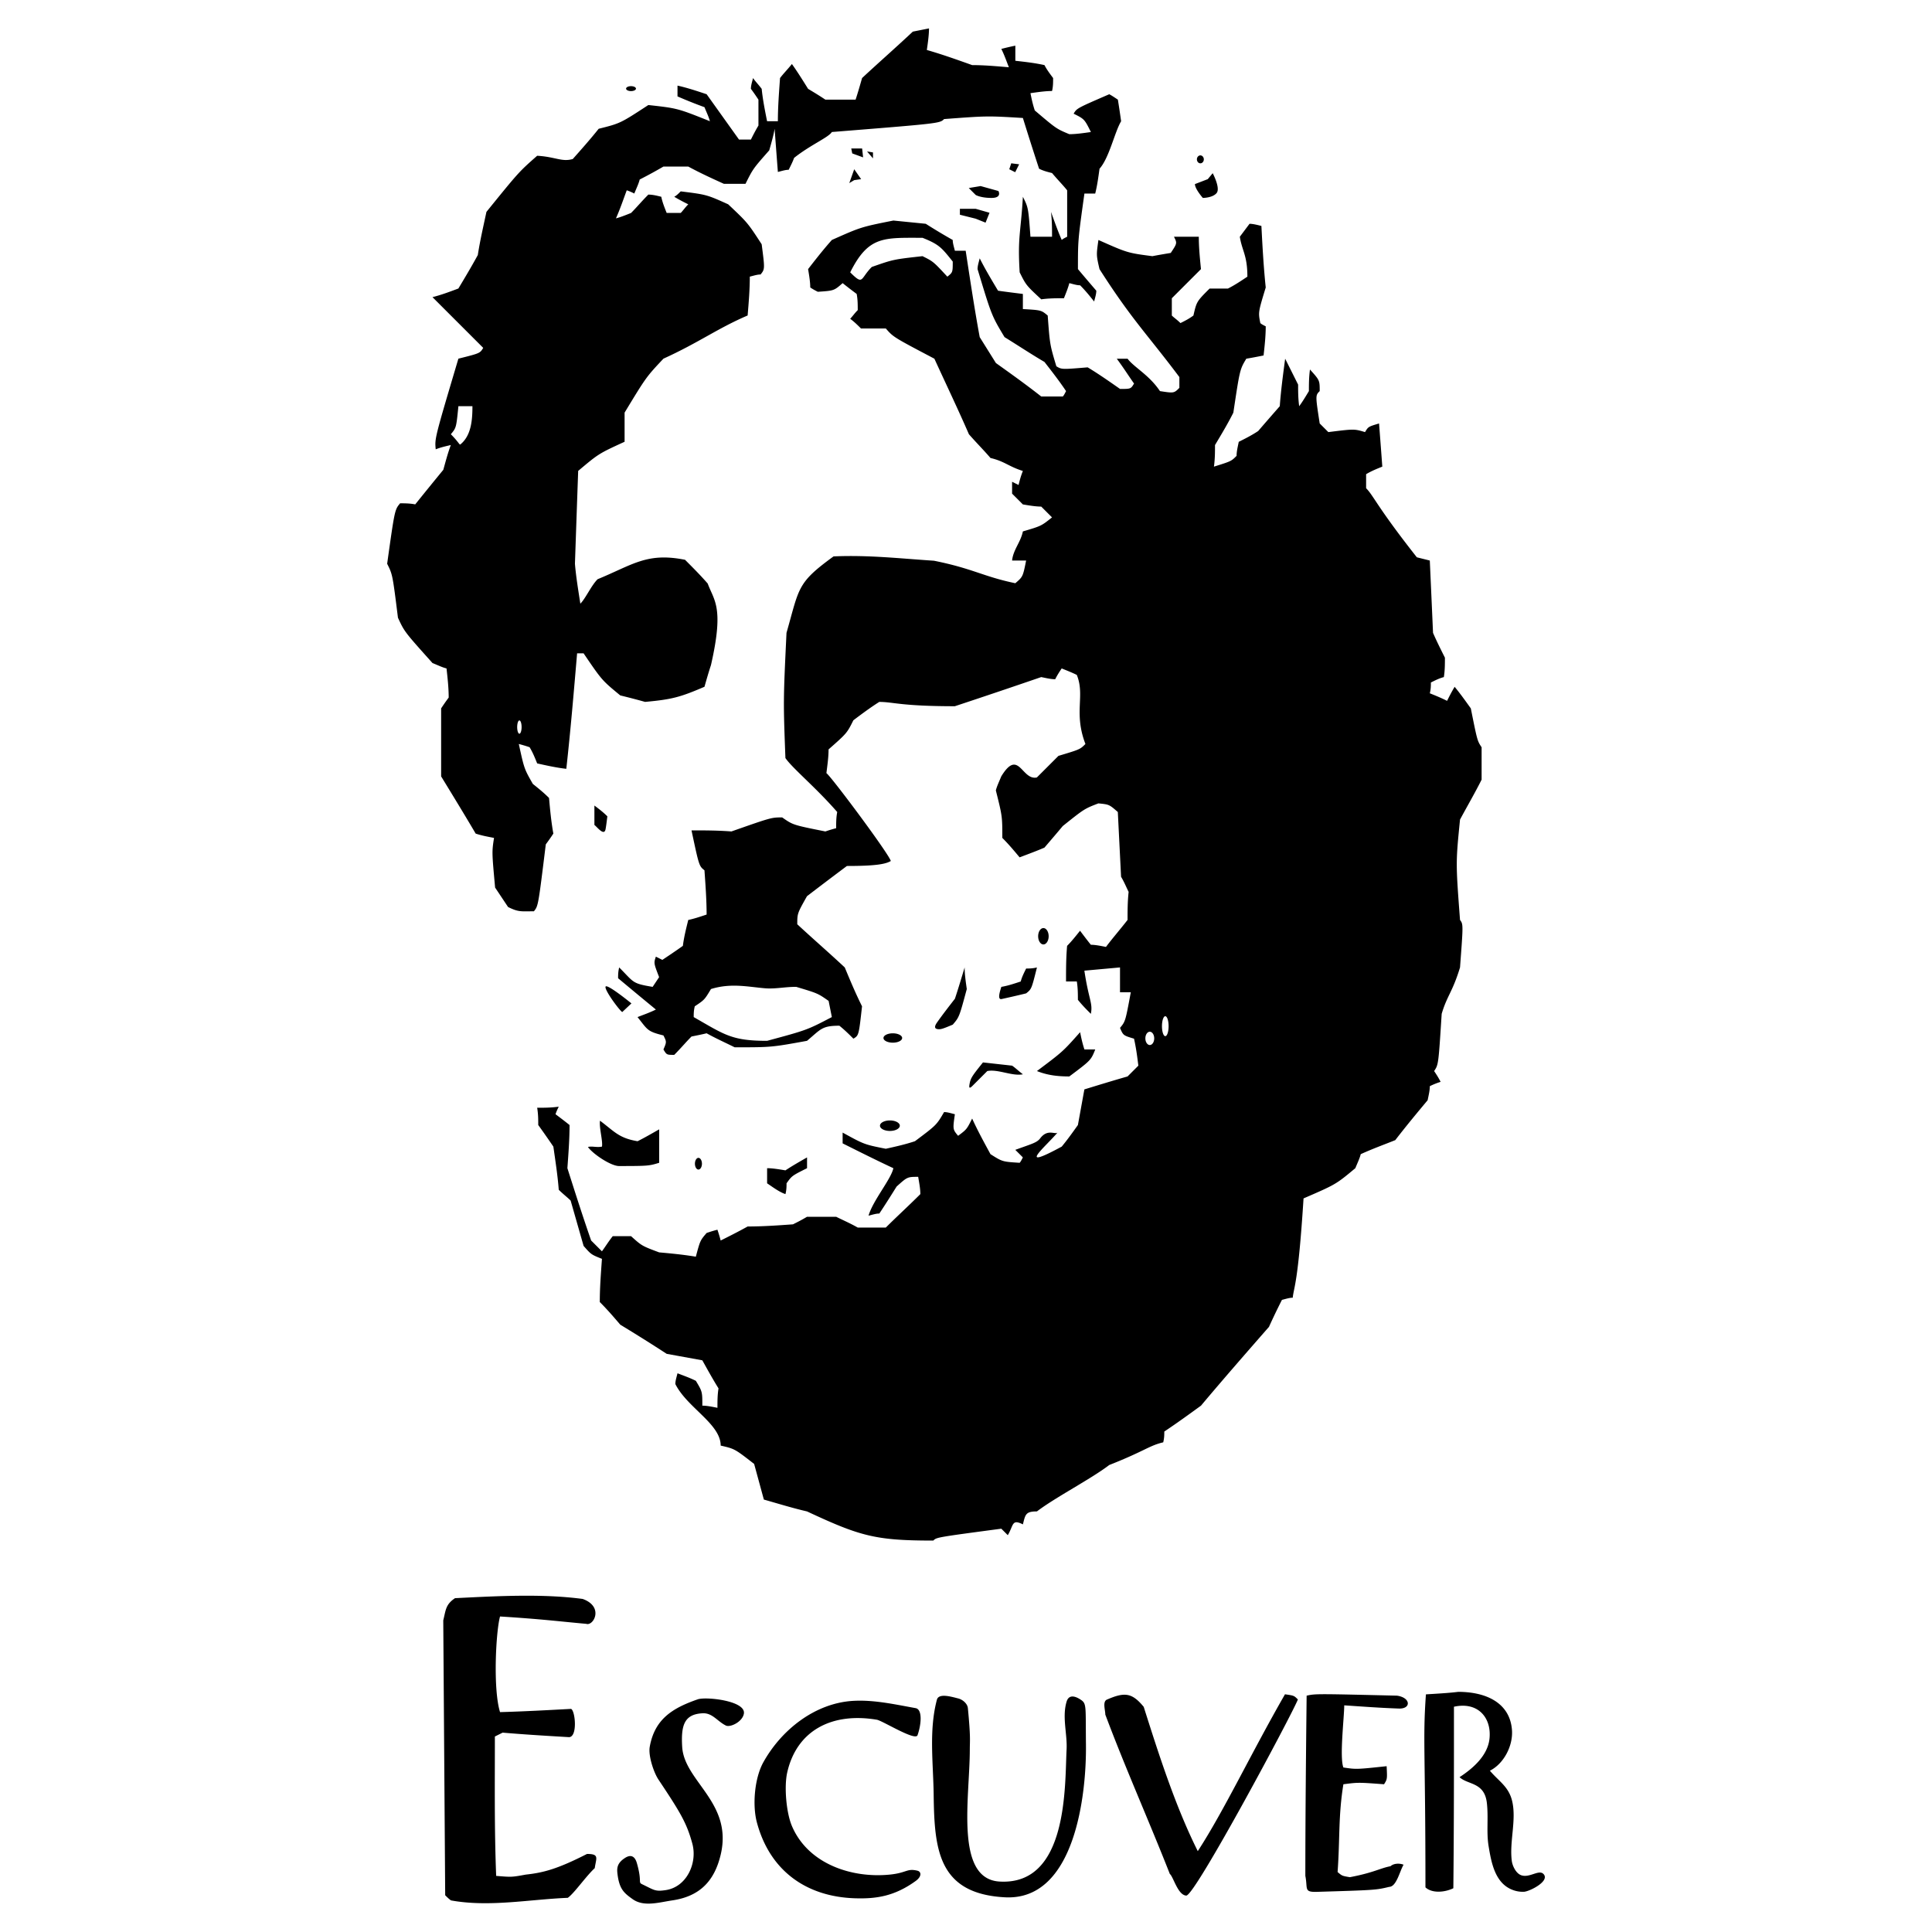 <svg xmlns="http://www.w3.org/2000/svg" width="2500" height="2500" viewBox="0 0 192.756 192.756"><g fill-rule="evenodd" clip-rule="evenodd"><path fill="#fff" d="M0 0h192.756v192.756H0V0z"/><path d="M80.518 150.795c-1.4-.322-2.8-.753-4.308-1.184l-.969-3.554c-1.938-1.508-1.938-1.508-3.339-1.831 0-2.169-3.343-3.779-4.522-6.138 0-.323.107-.646.215-1.077.539.215 1.184.431 1.831.754.646 1.077.646 1.077.646 2.477.43 0 .969.107 1.507.215 0-.646 0-1.292.107-1.938-.538-.861-1.077-1.831-1.615-2.8l-3.554-.646a170.942 170.942 0 0 0-4.63-2.907c-.646-.754-1.292-1.508-2.046-2.262 0-1.399.107-2.8.215-4.308-1.077-.431-1.077-.431-1.831-1.292l-1.293-4.523c-.322-.322-.753-.646-1.185-1.076-.107-1.4-.323-2.8-.538-4.308a86.753 86.753 0 0 0-1.508-2.153c0-.538 0-1.077-.107-1.723.646 0 1.4 0 2.153-.108-.107.216-.215.431-.323.754.431.323.862.646 1.4 1.077 0 1.4-.107 2.799-.215 4.307.753 2.369 1.507 4.738 2.369 7.216l1.077 1.076c.323-.431.646-.969 1.077-1.507h1.831c1.077.969 1.077.969 2.8 1.614 1.185.108 2.369.216 3.661.431.431-1.614.431-1.614 1.077-2.368.324-.108.646-.216 1.077-.323.107.323.215.646.323 1.077.861-.431 1.724-.862 2.692-1.4 1.508 0 3.015-.107 4.523-.215.431-.216.862-.431 1.4-.754h2.908c.646.323 1.399.646 2.153 1.076h2.8c1.077-1.076 2.261-2.153 3.446-3.338 0-.538-.108-1.077-.215-1.723-1.077 0-1.077 0-2.154.969-.539.861-1.077 1.724-1.723 2.692-.323 0-.646.107-1.077.215.431-1.508 2.261-3.66 2.477-4.738-1.616-.753-3.339-1.615-5.062-2.477v-1.076c2.153 1.185 2.153 1.185 4.308 1.614.969-.215 1.938-.43 2.907-.753 2.154-1.615 2.154-1.615 2.907-2.907.324 0 .646.107 1.077.215-.215 1.508-.215 1.508.323 2.153.861-.646.861-.646 1.4-1.723.539 1.185 1.185 2.369 1.83 3.554 1.186.754 1.186.754 2.908.861.107-.107.215-.323.322-.538-.215-.216-.43-.432-.754-.754 1.617-.593 2.143-.7 2.48-1.145.732-.963 1.428-.376 1.725-.57-1.193 1.407-4.203 3.899.426 1.392.539-.646 1.078-1.399 1.615-2.153.215-1.185.432-2.369.646-3.555 1.4-.43 2.801-.86 4.309-1.292l1.076-1.076c-.107-.862-.215-1.724-.432-2.692-1.076-.323-1.076-.323-1.398-1.076.537-.646.537-.646 1.076-3.555h-1.076v-2.477l-3.555.323c.432 2.907.861 3.23.646 4.308-.432-.431-.861-.861-1.293-1.4 0-.538 0-1.185-.107-1.83h-1.076c0-1.185 0-2.369.107-3.554.432-.431.861-.97 1.291-1.508.324.431.646.861 1.078 1.4.432 0 .969.108 1.508.215.646-.861 1.4-1.723 2.154-2.692 0-.861 0-1.831.107-2.8-.217-.43-.432-.969-.754-1.507-.107-2.154-.217-4.307-.324-6.461-.861-.754-.861-.754-1.938-.861-1.4.539-1.4.539-3.555 2.261-.537.646-1.184 1.4-1.83 2.154-.754.323-1.615.646-2.477.968-.539-.646-1.076-1.292-1.723-1.938 0-2.154 0-2.154-.646-4.739.107-.43.322-.861.539-1.399 1.746-2.853 2.039.442 3.553.107l2.154-2.154c2.152-.646 2.152-.646 2.691-1.185-1.199-3.127-.014-4.809-.861-6.892-.43-.215-.969-.431-1.508-.646-.215.323-.43.646-.646 1.077-.43 0-.861-.108-1.398-.215a798.236 798.236 0 0 1-8.616 2.907c-5.384 0-6.138-.43-7.538-.43-.861.538-1.723 1.184-2.584 1.83-.646 1.292-.646 1.292-2.477 2.908 0 .754-.108 1.507-.215 2.369.414.248 6.21 8.011 6.426 8.765-.538.323-1.58.497-4.38.497a412.763 412.763 0 0 0-3.984 3.015c-.969 1.723-.969 1.723-.969 2.8 1.507 1.4 3.123 2.8 4.738 4.307.538 1.292 1.077 2.585 1.723 3.877-.323 2.907-.323 2.907-.861 3.23-.431-.431-.862-.861-1.4-1.292-1.766 0-1.843.351-3.23 1.508-3.554.646-3.554.646-7.215.646-.862-.431-1.831-.861-2.8-1.399-.43.107-.969.215-1.507.322-.539.539-1.077 1.185-1.723 1.831-.754 0-.754 0-1.077-.538.323-.754.323-.754 0-1.4-1.639-.409-1.556-.544-2.585-1.831.539-.215 1.185-.431 1.831-.753a560.47 560.47 0 0 1-3.77-3.124c0-.322 0-.646.108-1.076 1.507 1.508 1.251 1.591 3.338 1.938l.646-.97c-.539-1.399-.539-1.399-.323-2.045l.646.323c.646-.431 1.293-.861 2.047-1.399.107-.862.323-1.724.538-2.585.539-.107 1.185-.323 1.831-.538 0-1.4-.107-2.907-.215-4.415-.538-.431-.538-.431-1.292-3.984 1.292 0 2.584 0 3.984.107 3.985-1.4 3.985-1.4 5.062-1.4 1.077.754 1.077.754 4.308 1.4.323-.107.646-.215 1.077-.323 0-.538 0-1.077.107-1.615-2.154-2.477-4.415-4.307-5.169-5.384-.215-5.708-.215-5.708.108-12.491 1.295-4.534 1.029-4.964 4.693-7.629 3.512-.154 6.677.215 10.015.431 3.937.791 4.89 1.573 8.121 2.245.754-.646.754-.646 1.078-2.262h-1.4c.107-1.077.861-1.831 1.076-2.907 1.832-.539 1.832-.539 2.908-1.4l-1.076-1.077c-.539 0-1.186-.108-1.832-.216l-1.076-1.077v-1.185l.646.323c.107-.431.215-.861.43-1.4-1.398-.431-1.83-.969-3.23-1.292-.645-.754-1.398-1.507-2.153-2.37-1.077-2.477-2.262-4.953-3.446-7.538-4.092-2.154-4.092-2.154-4.846-3.015H85.9c-.323-.323-.646-.646-1.077-.969.215-.215.431-.539.754-.862 0-.538 0-1.076-.107-1.615a52.445 52.445 0 0 1-1.4-1.077c-.861.754-.861.754-2.477.862-.215-.108-.43-.215-.754-.431 0-.539-.107-1.185-.215-1.831.754-.97 1.507-1.938 2.37-2.907 2.907-1.293 2.907-1.293 6.138-1.938l3.23.323a60.033 60.033 0 0 0 2.692 1.615c0 .323.108.646.215 1.077h1.077c.431 2.8.861 5.707 1.4 8.615l1.615 2.584c1.508 1.077 3.016 2.154 4.523 3.339h2.152c.109-.107.217-.323.324-.538-.646-.97-1.4-1.939-2.154-2.908-1.291-.753-2.584-1.615-3.984-2.477-1.291-2.154-1.291-2.154-2.691-6.784 0-.323.107-.646.215-1.077.539 1.077 1.186 2.154 1.83 3.231.754.108 1.615.215 2.477.323v1.508c1.832.107 1.832.107 2.477.646.217 2.908.217 2.908.863 5.062.537.323.537.323 3.123.107 1.076.646 2.152 1.4 3.23 2.154 1.076 0 1.076 0 1.398-.538-.537-.754-1.076-1.616-1.723-2.477h1.078c.645.861 2.152 1.615 3.23 3.231 1.398.215 1.398.215 1.938-.324v-1.077c-3.23-4.307-4.738-5.708-7.969-10.769-.322-1.4-.322-1.4-.107-2.907 2.908 1.292 2.908 1.292 5.385 1.615.537-.107 1.184-.215 1.83-.323.646-.969.646-.969.322-1.615h2.477c0 1.077.109 2.153.217 3.23-.971.969-1.939 1.938-2.908 2.907v1.723c.215.215.539.431.861.753.432-.215.861-.43 1.293-.753.322-1.399.322-1.399 1.615-2.692h1.83c.646-.323 1.293-.754 1.939-1.185 0-2.154-.539-2.584-.754-3.984l.969-1.292c.322 0 .754.107 1.184.215.107 2.046.217 4.092.432 6.139-.754 2.477-.754 2.477-.539 3.553.107.108.324.216.539.324 0 .969-.107 1.938-.215 2.907-.539.108-1.078.215-1.723.323-.646 1.077-.646 1.077-1.293 5.384-.539 1.077-1.186 2.153-1.83 3.231 0 .646 0 1.399-.107 2.153 1.723-.538 1.723-.538 2.26-1.076 0-.431.107-.862.217-1.4.645-.323 1.291-.646 1.938-1.077.646-.753 1.4-1.616 2.154-2.477.107-1.507.322-3.124.537-4.738.432.861.863 1.723 1.293 2.584 0 .646 0 1.4.107 2.154.322-.431.646-.969.969-1.507 0-.646 0-1.4.107-2.154.971 1.077.971 1.077.971 2.154-.432.431-.432.431 0 3.23l.861.861c2.584-.323 2.584-.323 3.662 0 .322-.539.322-.539 1.398-.861.107 1.4.215 2.8.324 4.307-.539.216-1.078.431-1.615.754v1.4c.752.754 1.076 1.831 5.061 6.892l1.293.323c.107 2.369.215 4.738.322 7.215.324.753.754 1.615 1.186 2.477 0 .646 0 1.292-.107 1.938-.432.107-.863.323-1.293.539 0 .323 0 .646-.107 1.076.537.216 1.076.431 1.723.754.215-.431.43-.861.754-1.4.537.646 1.076 1.4 1.615 2.154.646 3.23.646 3.23 1.076 3.877v3.23c-.646 1.292-1.4 2.585-2.154 3.984-.43 4.308-.43 4.308 0 10.015.324.431.324.431 0 4.738-.754 2.477-1.291 2.8-1.83 4.631-.322 5.061-.322 5.061-.754 5.707.217.323.432.646.646 1.077a7.29 7.29 0 0 0-1.076.431c0 .431-.107.861-.217 1.4-1.076 1.292-2.152 2.584-3.23 3.984-1.076.431-2.262.86-3.445 1.399-.107.431-.322.861-.539 1.399-1.938 1.616-1.938 1.616-5.168 3.016-.539 8.508-.969 8.83-1.078 9.907-.322 0-.645.107-1.076.216a64.086 64.086 0 0 0-1.293 2.691c-2.26 2.585-4.521 5.169-6.783 7.861-1.186.861-2.369 1.723-3.662 2.584 0 .323 0 .646-.107 1.077-1.4.323-1.83.862-5.385 2.262-1.83 1.399-5.385 3.231-7.215 4.63-1.133 0-1.152.304-1.4 1.293-1.131-.565-.912.085-1.508 1.077l-.645-.646c-6.462.861-6.462.861-6.785 1.185-5.766 0-7.276-.424-12.599-2.908zm-11.307-49.32c0-.322 0-.646.107-1.076.969-.646.969-.646 1.616-1.723 1.998-.622 3.708-.214 5.405-.074 1.019.083 2.032-.154 3.102-.142 2.153.646 2.153.646 3.23 1.4l.323 1.614c-2.477 1.293-2.477 1.293-6.461 2.37-3.528.001-4.226-.6-7.322-2.369zm15.614-74.303c1.827-3.654 3.341-3.446 7.215-3.446 1.668.667 1.905.98 3.015 2.369 0 1.077 0 1.077-.538 1.508-1.4-1.508-1.4-1.508-2.477-2.046-2.907.323-2.907.323-5.062 1.077-.733.733-.864 1.288-1.188 1.271-.194-.01-.458-.227-.965-.733zm-8.291 90.887v-1.508c.538 0 1.185.108 1.831.216.646-.431 1.4-.861 2.154-1.292v1.076c-1.508.754-1.508.754-2.046 1.508 0 .323 0 .646-.108 1.077-.621-.206-1.282-.71-1.831-1.077zm-17.877-3.625c.431-.108.862.071 1.4-.036.107-.538-.302-1.939-.194-2.585 1.452 1.088 1.879 1.735 3.748 2.047.646-.323 1.4-.754 2.154-1.185v3.338c-1.01.303-1.073.323-4.005.323-.81 0-2.6-1.194-3.103-1.902zm38.096-6.392c.106-.529.348-.833 1.317-2.044l2.908.323c.322.216.646.538 1.076.861-1.076.215-2.477-.538-3.553-.323l-1.469 1.468c-.392.395-.356.105-.279-.285zm6.702-1.183c2.584-1.938 2.584-1.938 4.307-3.877.109.538.217 1.077.432 1.724h1.078c-.432 1.077-.432 1.077-2.586 2.691-1.137 0-2.165-.111-3.231-.538zm-9.963-4.852c.555-.788 1.167-1.575 1.779-2.362.323-.969.646-2.047.97-3.123 0 .646.107 1.4.215 2.154-.753 2.799-.753 2.799-1.4 3.553-.969.404-1.211.504-1.545.44-.391-.077-.167-.453-.019-.662zm6.41-3.547c.645-.107 1.291-.323 1.938-.538.107-.432.324-.862.539-1.293.322 0 .646 0 1.076-.107-.537 2.154-.537 2.154-1.076 2.585-.754.188-1.59.377-2.438.565-.517.114-.095-.99-.039-1.212zM59.304 82.307v-1.938c.431.323.861.646 1.292 1.076-.081.646-.132 1.05-.18 1.292-.147.726-.871-.269-1.112-.43zm-8.615 8.184l-1.292-1.938c-.324-3.554-.324-3.554-.108-4.954-.538-.108-1.185-.215-1.831-.431-1.077-1.832-2.261-3.769-3.446-5.708v-6.785c.215-.323.431-.646.754-1.077 0-.969-.108-1.938-.216-2.908-.431-.107-.861-.323-1.4-.538-2.8-3.123-2.8-3.123-3.446-4.522-.538-4.308-.538-4.308-1.077-5.385.754-5.384.754-5.384 1.292-6.03.431 0 .97 0 1.508.107a421.868 421.868 0 0 1 2.8-3.446c.215-.753.43-1.616.753-2.477-.431.107-.969.215-1.507.43-.108-1.077-.108-1.077 2.261-9.045 2.154-.539 2.154-.539 2.477-1.077l-5.062-5.061c.862-.215 1.723-.538 2.584-.861.646-1.077 1.292-2.154 1.938-3.338.216-1.4.539-2.8.861-4.308 3.23-3.984 3.23-3.984 5.062-5.599 1.831.107 2.477.646 3.554.323.861-.969 1.723-1.938 2.584-3.015 2.154-.539 2.154-.539 4.954-2.369 2.908.323 2.908.323 6.139 1.615-.108-.431-.324-.861-.539-1.4a46.486 46.486 0 0 1-2.692-1.076V8.541c.969.215 1.938.538 2.907.861l3.231 4.523h1.185c.215-.431.431-.861.753-1.4V9.941c-.215-.323-.43-.646-.753-1.077 0-.323.107-.646.215-1.077.215.323.538.646.862 1.077.107 1.077.323 2.154.538 3.231h1.077c0-1.4.108-2.8.215-4.308.323-.431.754-.861 1.185-1.4.539.753 1.077 1.615 1.615 2.477.539.324 1.077.646 1.723 1.077h3.016c.215-.646.43-1.4.646-2.154 1.616-1.507 3.339-3.015 5.062-4.631l1.615-.323c0 .646-.107 1.4-.215 2.154 1.508.431 3.016.97 4.523 1.508 1.185 0 2.369.107 3.662.215-.217-.538-.432-1.185-.754-1.831.43-.108.861-.216 1.398-.323v1.508c.971.108 1.939.215 2.908.431.215.431.539.861.861 1.292 0 .431 0 .862-.107 1.292-.646 0-1.4.108-2.154.216.109.538.217 1.077.432 1.723 2.154 1.831 2.154 1.831 3.445 2.369.646 0 1.4-.107 2.154-.215-.646-1.292-.646-1.292-1.723-1.831.322-.539.322-.539 3.553-1.939.217.107.539.323.861.539.107.646.217 1.4.324 2.154-.646 1.077-1.186 3.661-2.154 4.738-.107.754-.215 1.615-.43 2.477h-1.078c-.646 4.631-.646 4.631-.646 7.538.539.646 1.186 1.4 1.832 2.154 0 .323-.107.646-.217 1.077-.43-.539-.861-1.077-1.4-1.616-.322 0-.645-.107-1.076-.215-.107.431-.322.969-.537 1.507-.754 0-1.508 0-2.262.108-1.508-1.4-1.508-1.4-2.154-2.692-.215-3.554.107-3.877.322-7.538.539 1.077.539 1.077.754 3.984h2.154c0-.754 0-1.615-.107-2.477.322.862.646 1.831 1.076 2.8.107-.108.324-.215.539-.323v-4.63c-.432-.539-.969-1.077-1.508-1.723-.432-.107-.861-.215-1.293-.431a307.307 307.307 0 0 1-1.615-5.062c-3.553-.215-3.553-.215-7.861.108-.43.43-.43.43-11.199 1.292-.323.538-2.154 1.292-3.769 2.584-.108.323-.323.754-.539 1.185-.323 0-.646.108-1.077.216-.107-1.4-.215-2.8-.323-4.308-.108.646-.323 1.399-.539 2.153-1.615 1.831-1.615 1.831-2.369 3.339h-2.154c-1.185-.539-2.369-1.077-3.554-1.723h-2.477a46.96 46.96 0 0 1-2.37 1.292c-.107.431-.323.862-.538 1.4a5.238 5.238 0 0 0-.754-.323c-.323.861-.646 1.831-1.077 2.8.431-.108.969-.323 1.508-.539.538-.538 1.077-1.185 1.723-1.831.431 0 .861.108 1.292.216.107.538.323 1.077.538 1.615h1.4c.216-.215.431-.538.754-.862a19.26 19.26 0 0 1-1.4-.753c.215-.107.431-.323.646-.539 2.584.323 2.584.323 4.738 1.292 1.938 1.832 1.938 1.832 3.339 3.984.323 2.477.323 2.477-.108 3.016-.323 0-.646.108-1.076.215 0 1.292-.108 2.584-.216 3.876-3.015 1.292-4.846 2.692-8.399 4.308-1.723 1.831-1.723 1.831-3.877 5.384v2.907c-2.584 1.185-2.584 1.185-4.631 2.908-.107 3.015-.215 6.138-.323 9.261.107 1.292.323 2.584.539 3.984.538-.539 1.077-1.793 1.723-2.439 3.529-1.453 4.922-2.698 8.723-1.938.753.754 1.507 1.508 2.261 2.369.63 1.723 1.654 2.332.323 8.147-.216.646-.431 1.4-.646 2.153-2.417 1.036-3.228 1.263-5.923 1.508a77.329 77.329 0 0 0-2.477-.646c-1.831-1.508-1.831-1.508-3.661-4.2h-.646c-.323 3.77-.646 7.646-1.077 11.523-.969-.108-1.938-.324-2.908-.539-.215-.538-.431-1.077-.754-1.615a13.525 13.525 0 0 0-1.077-.323c.539 2.477.539 2.477 1.4 3.984.538.431 1.077.861 1.615 1.4.107 1.185.215 2.369.431 3.554a21.13 21.13 0 0 1-.754 1.076c-.754 6.139-.754 6.139-1.185 6.677-1.266.003-1.529.098-2.58-.428zm-5.708-47.167c.539-.646.539-.646.754-2.799h1.4c0 1.317-.097 2.917-1.202 3.815-.092.075-.179-.242-.952-1.016zm44.096 59.77c.513 0 .931.21.931.468 0 .257-.418.466-.931.466s-.933-.209-.933-.466c0-.258.419-.468.933-.468zm-.292 8.692c.545 0 .99.235.99.524s-.444.525-.99.525-.99-.236-.99-.525.445-.524.99-.524zm-19.102 3.734c.192 0 .35.262.35.583s-.157.583-.35.583-.349-.262-.349-.583.157-.583.349-.583zm34.419-22.926c.287 0 .523.367.523.817 0 .45-.236.816-.523.816-.289 0-.525-.367-.525-.816-.001-.45.235-.817.525-.817zm-42.021 8.378l.918-.862s-2.469-2.014-2.583-1.668c-.115.344 1.377 2.357 1.665 2.53zm.877-92.376c-.271 0-.493.11-.493.246s.221.247.493.247.493-.111.493-.247c-.001-.136-.222-.246-.493-.246zm56.804 6.907c.189 0 .344.178.344.396 0 .218-.154.395-.344.395-.191 0-.346-.177-.346-.395 0-.218.154-.396.346-.396zm-34.832-.69h1.084l.099.888-1.085-.395-.098-.493zm-.197 3.454l.493-1.381.689.987-.689.099-.493.295zm1.773-3.158l.592.691v-.593l-.592-.098zm10.149 3.651l1.183-.197 1.773.494s.395.69-.689.69-1.576-.295-1.576-.295l-.691-.692zm-.886 2.073h1.577l1.379.394-.395.987-.984-.395-1.577-.395v-.591zm23.45-2.467l1.281-.493.492-.593s.789 1.48.395 1.974c-.395.493-1.379.493-1.379.493s-.789-.888-.789-1.381zm-18.326-2.073l.787.098-.393.79-.592-.296.198-.592zM51.82 71.878c.121 0 .22.298.22.663 0 .365-.099.663-.22.663-.123 0-.221-.298-.221-.663 0-.365.098-.663.221-.663zm62.897 31.058c.242 0 .439.298.439.663 0 .364-.197.663-.439.663-.244 0-.443-.299-.443-.663-.001-.366.199-.663.443-.663zm1.543-1.548c.184 0 .332.447.332.995s-.148.994-.332.994c-.182 0-.33-.446-.33-.994s.148-.995.33-.995zM44.997 189.604c-.193-.129-.386-.321-.58-.515l-.193-27.425c.259-1.035.227-1.582 1.174-2.214 4.232-.212 8.71-.458 12.732.076 2.162.773 1.082 2.735.361 2.485-2.704-.245-4.482-.477-8.602-.734-.41 1.459-.719 7.229 0 9.541 2.318-.064 4.7-.193 7.082-.322.415.144.68 2.779-.193 2.82-2.189-.129-4.377-.258-6.631-.451l-.773.387c0 4.674-.056 9.182.129 13.905 1.546.129 1.546.129 2.961-.129 1.794-.193 3.194-.579 6.102-2.06 1.256 0 .918.398.772 1.416-.901.837-2.046 2.511-2.69 2.962-3.856.158-7.837.951-11.651.258zm18.129-.12c-.873-.62-1.333-1.002-1.52-2.52-.072-.579-.044-1.095.772-1.61.544-.343.956-.184 1.159.516.54 1.864.105 1.917.515 2.114 1.229.59 1.3.756 2.382.59 2.098-.323 3.162-2.719 2.64-4.636-.554-2.03-1.148-3.046-3.378-6.388-.47-.704-1.03-2.373-.871-3.269.487-2.743 2.236-3.856 4.792-4.739.82-.283 4.82.141 4.6 1.431-.138.813-1.355 1.398-1.796 1.184-.842-.41-1.338-1.271-2.317-1.223-1.831.091-2.174 1.184-2.041 3.362.21 3.444 5.068 5.548 3.843 10.736-.617 2.615-2.065 4.164-4.828 4.57-1.336.198-2.843.672-3.952-.118zm12.386-7.67c-.463-1.741-.224-4.426.644-5.987 1.811-3.261 5.167-5.904 8.948-6.131 2.06-.123 4.146.344 6.245.724.712.128.562 1.661.193 2.703-.217.612-3.5-1.451-4.056-1.545-4.489-.76-8.005 1.07-8.949 5.279-.31 1.381-.102 3.994.485 5.354 1.616 3.752 5.938 5.198 9.751 4.817 1.708-.17 1.706-.651 2.768-.386.364.091.461.559-.193 1.03-2.128 1.535-3.959 1.778-5.996 1.721-4.924-.139-8.557-2.769-9.84-7.579zm17.64-2.768c-.041-3.155-.487-6.412.322-9.463.182-.685 1.435-.302 2.125-.13.441.11.922.513.966.967.289 3.011.193 3.219.193 4.119-.002 4.807-1.527 12.912 2.961 13.183 6.885.416 6.51-9.654 6.695-13.183.08-1.542-.463-3.222 0-4.764.189-.635.711-.663 1.416-.192.6.398.473.639.516 4.506.053 4.921-1.084 15.571-8.08 15.205-6.689-.353-7.044-4.798-7.114-10.248zm23.563 7.919c-2.096-5.332-4.43-10.545-6.438-15.901 0-.451-.283-1.243.127-1.48 1.781-.778 2.523-.729 3.705.708 1.512 4.776 3.166 9.942 5.393 14.396 2.602-3.993 5.299-9.722 8.701-15.649.9.129.9.129 1.287.516-.535 1.403-10.27 19.601-11.135 19.567-.843-.035-1.296-1.899-1.64-2.157zm13.519.192c0-5.858.064-12.059.129-17.981.9-.193.9-.193 9.012 0 1.354.187 1.438 1.285.258 1.288-1.932-.065-3.586-.193-5.518-.322 0 1.151-.484 5.198-.084 6.2 1.289.193 1.289.193 4.314-.129.064 1.288.064 1.288-.258 1.803-2.576-.192-2.576-.192-4.057 0-.516 3.178-.336 5.434-.578 8.756.449.386.449.386 1.223.515 2.383-.45 3.025-.901 4.057-1.095.32-.295.914-.311 1.301-.148-.385.645-.703 2.189-1.43 2.209-1.311.312-1.352.321-7.205.497-1.345.039-.906-.303-1.164-1.593zm11.983 1.145c0-13.713-.275-14.684.047-19.255.965-.064 2.203-.123 3.232-.252 2.975.012 5.176 1.227 5.355 3.835.107 1.557-.818 3.341-2.205 4.034.904 1.068 1.871 1.579 2.217 3.011.457 1.881-.287 4.084-.029 6.002.066.485.41 1.222.926 1.411.84.308 1.768-.597 2.229-.123.697.715-1.398 1.75-1.941 1.777a2.808 2.808 0 0 1-1.084-.168c-1.801-.644-2.172-2.727-2.445-4.378-.234-1.403-.004-2.831-.174-4.313-.24-2.102-1.904-1.794-2.725-2.575 1.291-.841 2.801-2.123 2.986-3.828.225-2.052-1.102-3.735-3.545-3.199 0 5.923.004 12.123-.061 18.11-.906.435-2.141.508-2.783-.089z"/></g></svg>